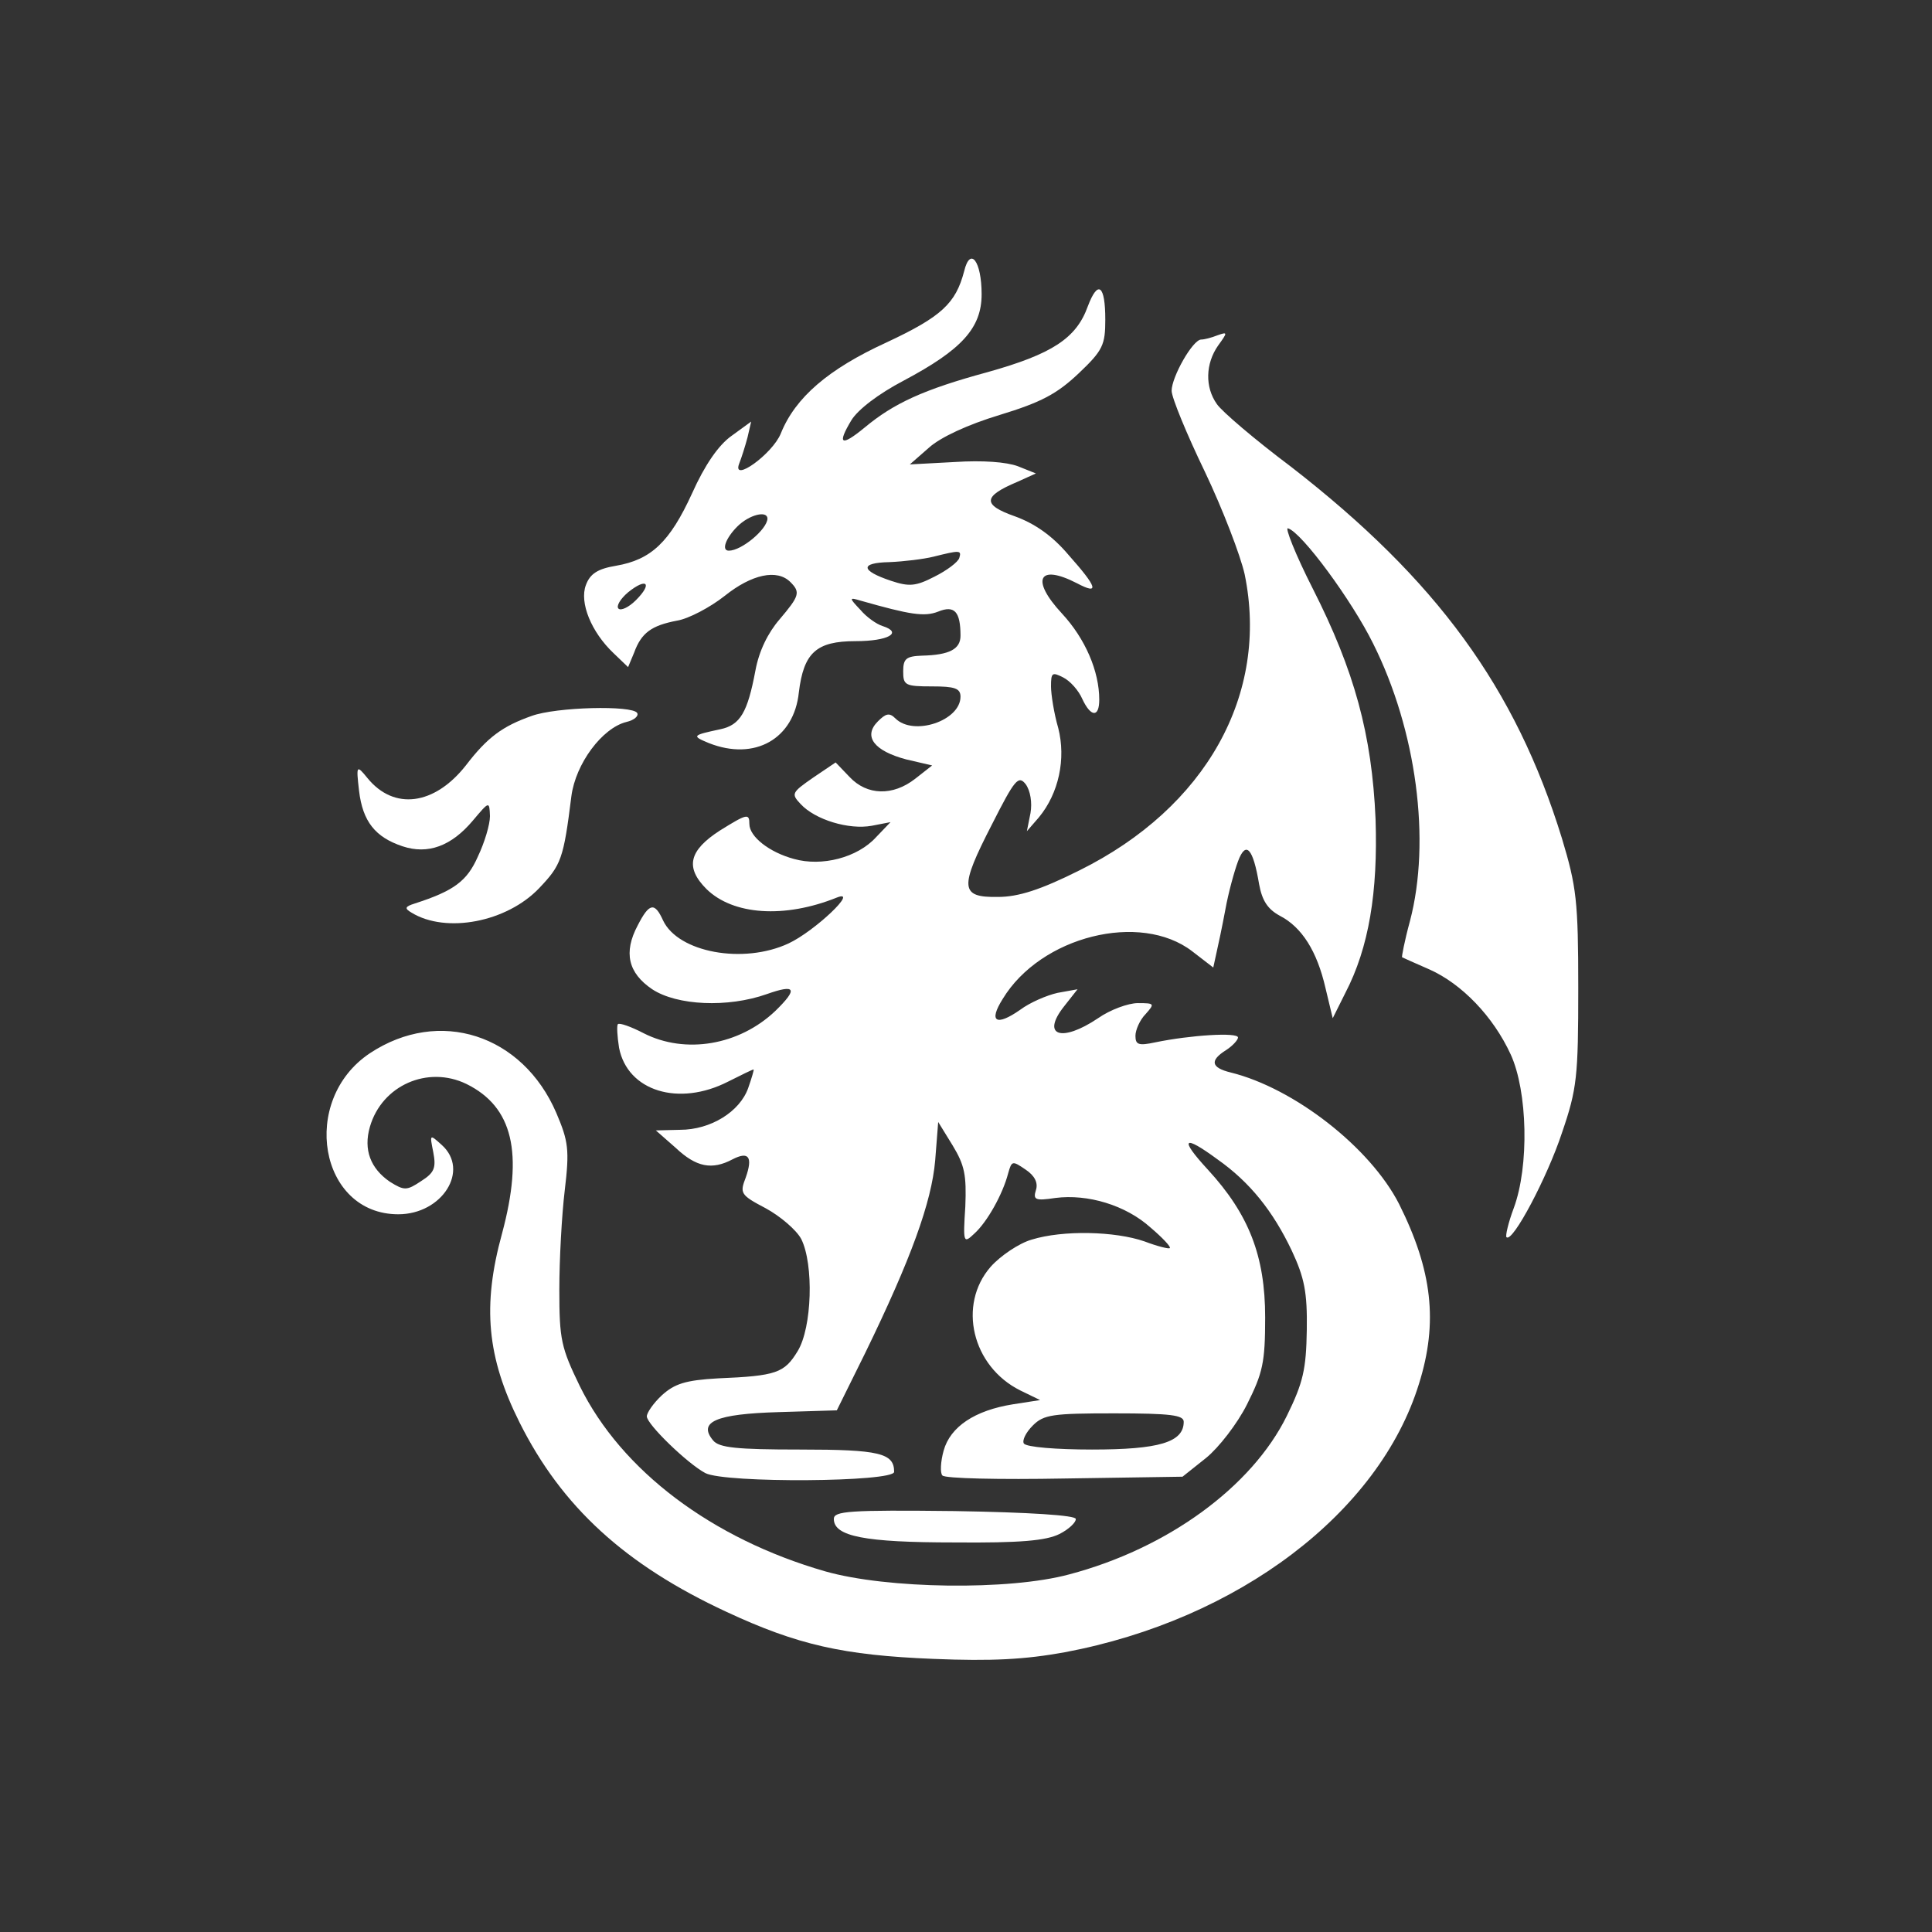 <svg width="71" height="71" viewBox="0 0 71 71" fill="none" xmlns="http://www.w3.org/2000/svg">
<rect x="0" y="0" width="71" height="71" fill="#333333" stroke="none"/>
<path d="M35.431 9.972C35.121 11.147 34.611 11.635 32.571 12.588C30.443 13.564 29.224 14.606 28.692 15.936C28.381 16.69 26.896 17.754 27.162 17.045C27.25 16.823 27.384 16.402 27.472 16.069L27.605 15.493L26.874 16.025C26.408 16.357 25.898 17.089 25.433 18.131C24.612 19.927 23.925 20.57 22.639 20.791C21.974 20.902 21.686 21.079 21.531 21.501C21.287 22.144 21.73 23.23 22.55 24.006L23.082 24.516L23.304 23.984C23.57 23.252 23.947 22.986 24.878 22.809C25.299 22.742 26.098 22.321 26.63 21.9C27.627 21.102 28.558 20.902 29.046 21.39C29.423 21.767 29.379 21.9 28.647 22.764C28.226 23.252 27.893 23.917 27.76 24.649C27.472 26.178 27.206 26.644 26.474 26.799C25.433 27.021 25.41 27.043 26.053 27.309C27.738 27.974 29.179 27.154 29.357 25.447C29.534 23.984 30 23.562 31.441 23.562C32.638 23.562 33.192 23.252 32.438 23.008C32.217 22.942 31.84 22.676 31.618 22.41C31.197 21.966 31.197 21.944 31.64 22.077C33.436 22.587 33.968 22.676 34.478 22.476C35.076 22.232 35.298 22.476 35.298 23.363C35.298 23.851 34.899 24.072 33.879 24.095C33.303 24.117 33.192 24.205 33.192 24.671C33.192 25.181 33.258 25.225 34.256 25.225C35.076 25.225 35.298 25.292 35.298 25.602C35.298 26.489 33.569 27.065 32.904 26.4C32.682 26.178 32.549 26.223 32.261 26.511C31.707 27.065 32.128 27.597 33.303 27.908L34.256 28.13L33.635 28.617C32.815 29.26 31.862 29.238 31.219 28.551L30.709 28.019L29.889 28.573C29.091 29.127 29.068 29.172 29.423 29.548C29.955 30.125 31.197 30.502 32.039 30.346L32.726 30.213L32.194 30.768C31.507 31.521 30.199 31.854 29.179 31.566C28.27 31.322 27.539 30.745 27.539 30.28C27.539 29.881 27.45 29.903 26.452 30.524C25.322 31.255 25.166 31.876 25.965 32.674C26.94 33.628 28.825 33.761 30.753 32.985C31.596 32.652 29.933 34.226 28.98 34.67C27.317 35.446 24.923 35.002 24.368 33.827C24.058 33.14 23.858 33.184 23.437 34.005C22.905 35.002 23.082 35.756 23.969 36.355C24.878 36.953 26.741 37.042 28.182 36.532C29.246 36.155 29.334 36.332 28.492 37.153C27.162 38.416 25.189 38.749 23.659 37.973C23.193 37.729 22.75 37.574 22.706 37.64C22.661 37.685 22.683 38.084 22.75 38.505C23.06 40.101 24.945 40.678 26.763 39.746C27.25 39.503 27.649 39.303 27.694 39.303C27.716 39.303 27.627 39.613 27.494 39.99C27.184 40.855 26.12 41.52 24.989 41.52L24.102 41.542L24.834 42.185C25.588 42.895 26.164 43.005 26.918 42.606C27.517 42.296 27.672 42.518 27.406 43.272C27.184 43.848 27.206 43.914 28.137 44.402C28.669 44.69 29.268 45.2 29.445 45.533C29.911 46.464 29.844 48.792 29.312 49.656C28.825 50.455 28.536 50.565 26.386 50.654C25.189 50.721 24.79 50.853 24.324 51.275C24.014 51.563 23.77 51.918 23.77 52.051C23.77 52.339 25.255 53.78 25.92 54.135C26.652 54.512 32.859 54.467 32.859 54.09C32.859 53.403 32.327 53.27 29.401 53.27C27.073 53.27 26.43 53.203 26.209 52.938C25.632 52.25 26.319 51.962 28.603 51.895L30.753 51.829L31.795 49.723C33.48 46.264 34.234 44.18 34.367 42.651L34.478 41.232L35.01 42.096C35.453 42.828 35.52 43.183 35.475 44.336C35.387 45.688 35.409 45.71 35.808 45.333C36.274 44.912 36.85 43.892 37.05 43.116C37.182 42.651 37.205 42.651 37.692 42.983C38.025 43.205 38.158 43.471 38.069 43.737C37.959 44.092 38.047 44.136 38.779 44.025C39.976 43.87 41.373 44.291 42.282 45.112C42.725 45.488 43.035 45.821 42.991 45.865C42.969 45.91 42.526 45.799 42.06 45.621C40.974 45.245 39.067 45.2 37.914 45.555C37.449 45.688 36.761 46.154 36.407 46.553C35.187 47.949 35.719 50.211 37.493 51.097L38.224 51.452L37.227 51.607C35.83 51.829 34.921 52.428 34.677 53.314C34.566 53.713 34.544 54.135 34.633 54.223C34.722 54.334 36.739 54.379 39.133 54.334L43.457 54.268L44.321 53.58C44.787 53.203 45.474 52.317 45.829 51.607C46.405 50.455 46.494 50.078 46.494 48.415C46.494 46.154 45.895 44.624 44.388 42.983C43.324 41.83 43.479 41.675 44.742 42.606C45.94 43.449 46.782 44.513 47.469 45.954C47.935 46.952 48.046 47.484 48.024 48.88C48.001 50.322 47.891 50.809 47.292 52.029C46.006 54.645 42.902 56.906 39.289 57.859C37.072 58.458 32.593 58.391 30.332 57.748C26.164 56.551 22.839 54.046 21.309 50.942C20.622 49.523 20.555 49.235 20.555 47.395C20.555 46.309 20.644 44.646 20.755 43.737C20.932 42.252 20.888 41.941 20.444 40.899C19.203 38.017 16.143 37.02 13.594 38.705C11 40.434 11.732 44.624 14.636 44.624C16.254 44.624 17.274 43.005 16.232 42.074C15.789 41.675 15.789 41.675 15.922 42.34C16.032 42.917 15.966 43.094 15.478 43.404C14.946 43.759 14.857 43.759 14.325 43.427C13.616 42.939 13.35 42.252 13.594 41.409C14.037 39.88 15.722 39.148 17.141 39.835C18.848 40.678 19.247 42.362 18.449 45.333C17.717 47.994 17.895 49.878 19.092 52.272C20.644 55.376 22.972 57.505 26.696 59.234C29.312 60.453 30.997 60.83 34.3 60.963C36.451 61.052 37.67 60.985 39.133 60.719C45.496 59.522 50.684 55.598 52.147 50.853C52.857 48.592 52.635 46.686 51.416 44.247C50.351 42.163 47.558 39.99 45.23 39.414C44.499 39.236 44.454 38.971 45.053 38.594C45.297 38.438 45.496 38.217 45.496 38.128C45.496 37.928 43.745 38.039 42.459 38.305C41.838 38.438 41.727 38.394 41.727 38.062C41.727 37.862 41.883 37.485 42.104 37.263C42.437 36.886 42.437 36.864 41.816 36.864C41.461 36.864 40.796 37.108 40.353 37.419C39.001 38.328 38.247 38.062 39.111 36.975L39.599 36.355L38.867 36.487C38.468 36.576 37.848 36.842 37.493 37.108C36.606 37.729 36.318 37.552 36.85 36.709C38.247 34.404 41.905 33.495 43.811 34.958L44.587 35.556L44.698 35.047C44.765 34.758 44.92 34.027 45.031 33.428C45.142 32.807 45.363 32.009 45.496 31.654C45.784 30.878 46.05 31.167 46.272 32.497C46.383 33.096 46.583 33.406 47.026 33.65C47.846 34.071 48.401 34.958 48.711 36.31L48.977 37.419L49.442 36.487C50.307 34.825 50.64 32.785 50.551 30.103C50.418 26.999 49.775 24.649 48.245 21.634C47.602 20.37 47.203 19.35 47.336 19.417C47.846 19.572 49.686 22.077 50.462 23.651C52.059 26.844 52.591 30.901 51.815 33.849C51.615 34.581 51.504 35.179 51.526 35.179C51.571 35.202 52.014 35.401 52.524 35.623C53.721 36.155 54.874 37.352 55.517 38.749C56.138 40.101 56.204 42.85 55.628 44.402C55.428 44.934 55.317 45.422 55.362 45.466C55.584 45.688 56.869 43.249 57.401 41.631C57.956 40.013 58 39.569 58 36.31C58 33.096 57.934 32.586 57.401 30.812C55.694 25.27 52.79 21.301 47.447 17.155C46.117 16.158 44.898 15.116 44.72 14.85C44.277 14.229 44.299 13.364 44.765 12.699C45.119 12.211 45.119 12.189 44.742 12.322C44.521 12.411 44.255 12.478 44.144 12.478C43.834 12.478 43.057 13.852 43.057 14.362C43.057 14.606 43.612 15.958 44.277 17.333C44.942 18.73 45.585 20.414 45.74 21.102C46.649 25.513 44.321 29.681 39.666 31.987C38.247 32.697 37.426 32.962 36.673 32.962C35.276 32.985 35.254 32.63 36.451 30.302C37.293 28.639 37.426 28.484 37.692 28.817C37.87 29.061 37.936 29.504 37.87 29.881L37.737 30.546L38.18 30.036C38.912 29.149 39.178 27.886 38.89 26.755C38.734 26.223 38.624 25.513 38.624 25.225C38.624 24.715 38.668 24.693 39.067 24.893C39.333 25.026 39.643 25.38 39.776 25.691C40.087 26.356 40.397 26.378 40.397 25.713C40.397 24.671 39.887 23.474 39.023 22.543C37.87 21.301 38.158 20.703 39.577 21.434C40.419 21.878 40.331 21.589 39.267 20.392C38.668 19.683 38.025 19.239 37.293 18.973C36.096 18.552 36.118 18.242 37.382 17.71L38.069 17.399L37.404 17.133C36.983 16.978 36.118 16.912 35.099 16.978L33.436 17.067L34.145 16.446C34.566 16.069 35.564 15.604 36.739 15.249C38.269 14.783 38.845 14.473 39.643 13.719C40.53 12.877 40.619 12.677 40.619 11.746C40.619 10.482 40.353 10.261 39.976 11.258C39.555 12.433 38.668 13.01 36.296 13.675C33.924 14.318 32.837 14.828 31.773 15.714C30.909 16.424 30.753 16.335 31.285 15.448C31.529 15.049 32.283 14.473 33.214 13.985C35.342 12.854 36.074 12.056 36.074 10.815C36.074 9.596 35.653 9.041 35.431 9.972ZM28.204 19.062C28.182 19.461 27.25 20.237 26.785 20.237C26.497 20.237 26.674 19.771 27.095 19.35C27.539 18.907 28.204 18.752 28.204 19.062ZM35.254 20.503C35.209 20.658 34.788 20.969 34.345 21.19C33.657 21.545 33.414 21.567 32.749 21.346C31.618 20.969 31.596 20.68 32.682 20.658C33.214 20.636 33.946 20.547 34.3 20.459C35.276 20.215 35.342 20.215 35.254 20.503ZM23.371 22.055C23.105 22.321 22.817 22.454 22.728 22.365C22.639 22.277 22.794 22.011 23.082 21.767C23.77 21.212 23.991 21.434 23.371 22.055ZM43.501 52.25C43.501 53.004 42.592 53.27 40.131 53.27C38.823 53.27 37.715 53.181 37.626 53.048C37.559 52.938 37.692 52.649 37.959 52.383C38.358 51.984 38.69 51.94 40.951 51.94C43.035 51.94 43.501 52.006 43.501 52.25Z" fill="white"/>
<path d="M19.535 26.311C18.471 26.688 17.917 27.087 17.119 28.13C15.966 29.593 14.481 29.792 13.505 28.595C13.106 28.107 13.084 28.107 13.195 29.061C13.328 30.191 13.793 30.768 14.791 31.1C15.722 31.411 16.587 31.1 17.385 30.147C17.983 29.438 17.983 29.438 18.006 29.992C18.006 30.302 17.806 30.967 17.562 31.477C17.163 32.386 16.675 32.741 15.234 33.206C14.88 33.317 14.857 33.384 15.123 33.539C16.387 34.315 18.626 33.894 19.823 32.63C20.622 31.788 20.71 31.566 20.998 29.26C21.154 28.063 22.129 26.755 23.016 26.533C23.304 26.467 23.482 26.311 23.415 26.201C23.238 25.913 20.444 25.979 19.535 26.311Z" fill="white"/>
<path d="M30.643 55.82C30.643 56.462 31.773 56.684 35.077 56.684C37.493 56.706 38.446 56.618 38.934 56.374C39.289 56.197 39.555 55.93 39.533 55.82C39.533 55.687 37.826 55.576 35.077 55.531C31.197 55.487 30.643 55.531 30.643 55.82Z" fill="white"/>
</svg>
